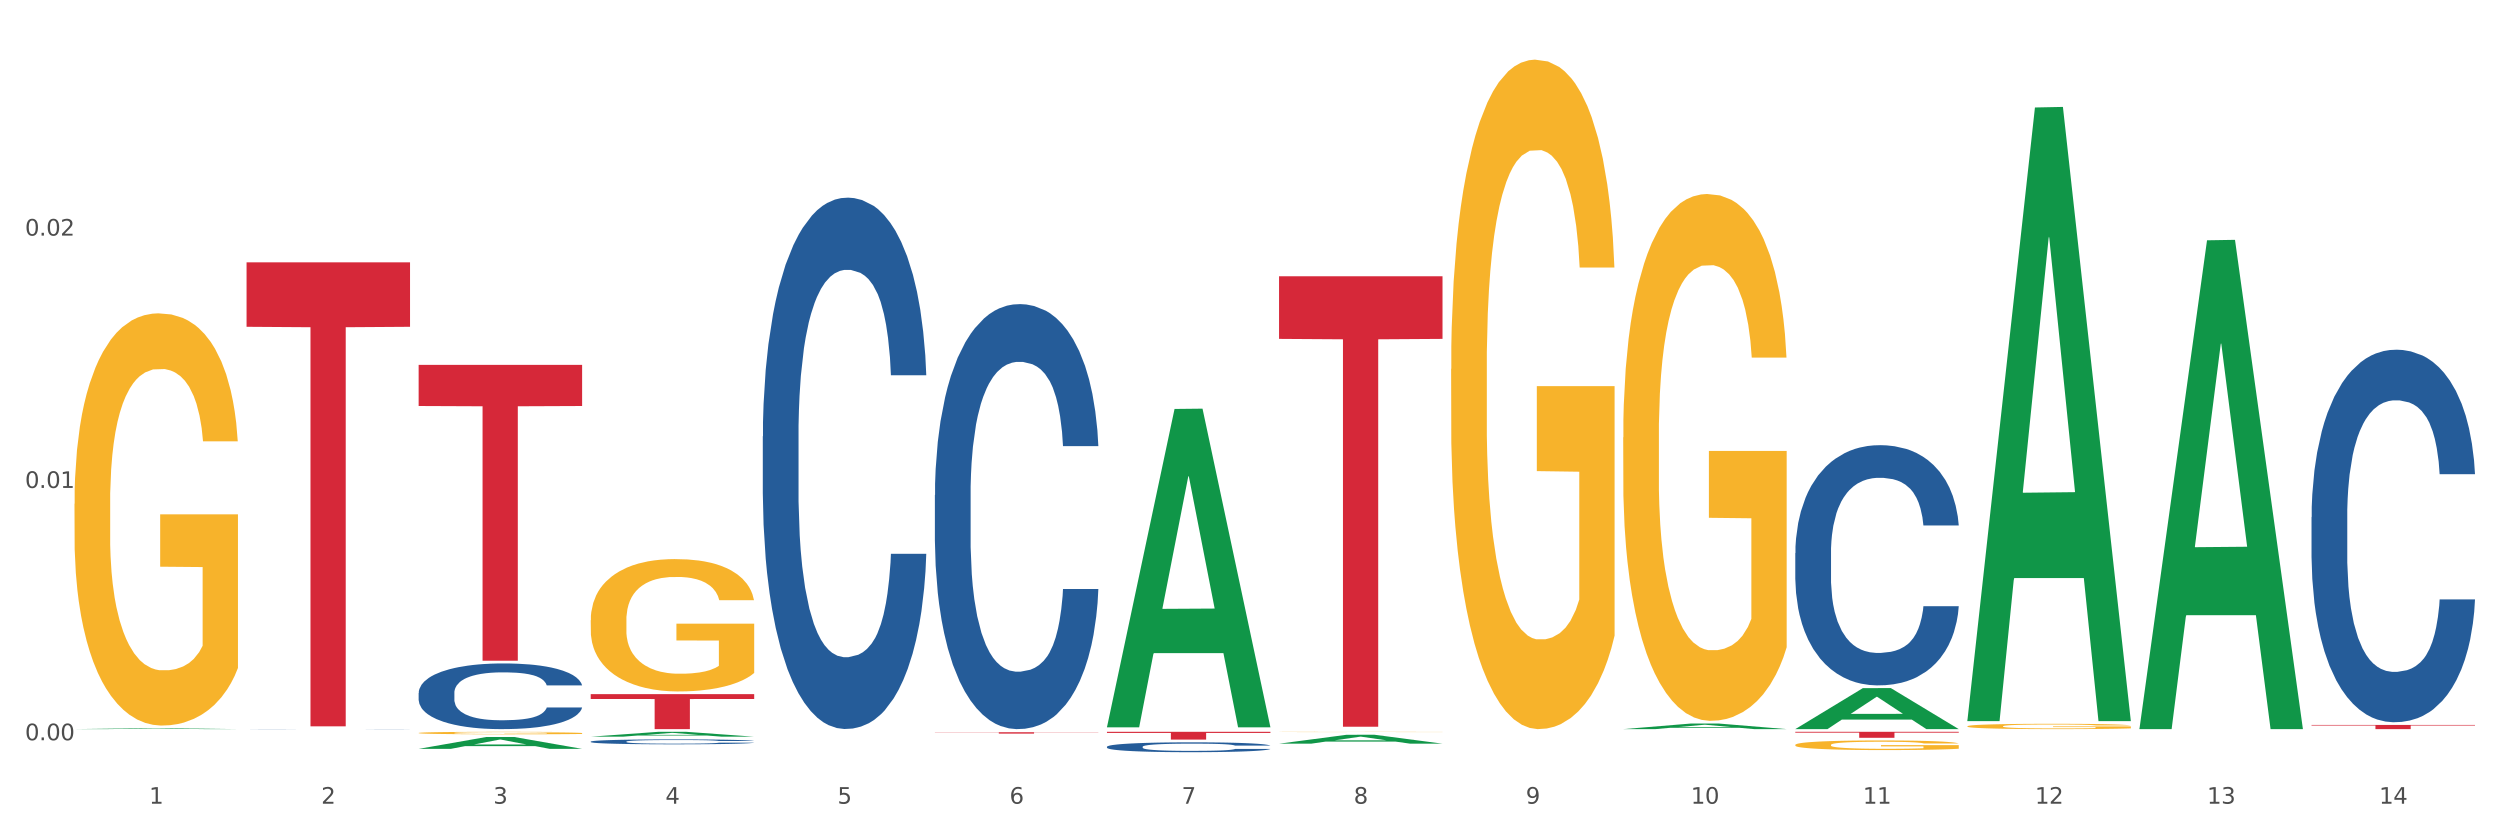 <?xml version="1.0" encoding="utf-8" standalone="no"?>
<!DOCTYPE svg PUBLIC "-//W3C//DTD SVG 1.1//EN"
  "http://www.w3.org/Graphics/SVG/1.1/DTD/svg11.dtd">
<svg xmlns:xlink="http://www.w3.org/1999/xlink" width="1080pt" height="360pt" viewBox="0 0 1080 360" xmlns="http://www.w3.org/2000/svg" version="1.1">
 <rect x="0" y="0" width="1080" height="360" fill="#333333" stroke="none"/>
 <defs>
  <style type="text/css">*{stroke-linejoin: round; stroke-linecap: butt}</style>
 </defs>
 <g id="figure_1">
  <g id="patch_1">
   <path d="M 0 360 
L 1080 360 
L 1080 0 
L 0 0 
z
" style="fill: #ffffff; stroke: #ffffff; stroke-linejoin: miter"/>
  </g>
  <g id="axes_1">
   <g id="matplotlib.axis_1">
    <g id="xtick_1">
     <g id="text_1">
      <!-- 1 -->
      <g style="fill: #4d4d4d" transform="translate(64.432 347.204) scale(0.096 -0.096)">
       <defs>
        <path id="DejaVuSans-31" d="M 794 531 
L 1825 531 
L 1825 4091 
L 703 3866 
L 703 4441 
L 1819 4666 
L 2450 4666 
L 2450 531 
L 3481 531 
L 3481 0 
L 794 0 
L 794 531 
z
" transform="scale(0.016)"/>
       </defs>
       <use xlink:href="#DejaVuSans-31"/>
      </g>
     </g>
    </g>
    <g id="xtick_2">
     <g id="text_2">
      <!-- 2 -->
      <g style="fill: #4d4d4d" transform="translate(138.771 347.204) scale(0.096 -0.096)">
       <defs>
        <path id="DejaVuSans-32" d="M 1228 531 
L 3431 531 
L 3431 0 
L 469 0 
L 469 531 
Q 828 903 1448 1529 
Q 2069 2156 2228 2338 
Q 2531 2678 2651 2914 
Q 2772 3150 2772 3378 
Q 2772 3750 2511 3984 
Q 2250 4219 1831 4219 
Q 1534 4219 1204 4116 
Q 875 4013 500 3803 
L 500 4441 
Q 881 4594 1212 4672 
Q 1544 4750 1819 4750 
Q 2544 4750 2975 4387 
Q 3406 4025 3406 3419 
Q 3406 3131 3298 2873 
Q 3191 2616 2906 2266 
Q 2828 2175 2409 1742 
Q 1991 1309 1228 531 
z
" transform="scale(0.016)"/>
       </defs>
       <use xlink:href="#DejaVuSans-32"/>
      </g>
     </g>
    </g>
    <g id="xtick_3">
     <g id="text_3">
      <!-- 3 -->
      <g style="fill: #4d4d4d" transform="translate(213.109 347.204) scale(0.096 -0.096)">
       <defs>
        <path id="DejaVuSans-33" d="M 2597 2516 
Q 3050 2419 3304 2112 
Q 3559 1806 3559 1356 
Q 3559 666 3084 287 
Q 2609 -91 1734 -91 
Q 1441 -91 1130 -33 
Q 819 25 488 141 
L 488 750 
Q 750 597 1062 519 
Q 1375 441 1716 441 
Q 2309 441 2620 675 
Q 2931 909 2931 1356 
Q 2931 1769 2642 2001 
Q 2353 2234 1838 2234 
L 1294 2234 
L 1294 2753 
L 1863 2753 
Q 2328 2753 2575 2939 
Q 2822 3125 2822 3475 
Q 2822 3834 2567 4026 
Q 2313 4219 1838 4219 
Q 1578 4219 1281 4162 
Q 984 4106 628 3988 
L 628 4550 
Q 988 4650 1302 4700 
Q 1616 4750 1894 4750 
Q 2613 4750 3031 4423 
Q 3450 4097 3450 3541 
Q 3450 3153 3228 2886 
Q 3006 2619 2597 2516 
z
" transform="scale(0.016)"/>
       </defs>
       <use xlink:href="#DejaVuSans-33"/>
      </g>
     </g>
    </g>
    <g id="xtick_4">
     <g id="text_4">
      <!-- 4 -->
      <g style="fill: #4d4d4d" transform="translate(287.448 347.204) scale(0.096 -0.096)">
       <defs>
        <path id="DejaVuSans-34" d="M 2419 4116 
L 825 1625 
L 2419 1625 
L 2419 4116 
z
M 2253 4666 
L 3047 4666 
L 3047 1625 
L 3713 1625 
L 3713 1100 
L 3047 1100 
L 3047 0 
L 2419 0 
L 2419 1100 
L 313 1100 
L 313 1709 
L 2253 4666 
z
" transform="scale(0.016)"/>
       </defs>
       <use xlink:href="#DejaVuSans-34"/>
      </g>
     </g>
    </g>
    <g id="xtick_5">
     <g id="text_5">
      <!-- 5 -->
      <g style="fill: #4d4d4d" transform="translate(361.787 347.204) scale(0.096 -0.096)">
       <defs>
        <path id="DejaVuSans-35" d="M 691 4666 
L 3169 4666 
L 3169 4134 
L 1269 4134 
L 1269 2991 
Q 1406 3038 1543 3061 
Q 1681 3084 1819 3084 
Q 2600 3084 3056 2656 
Q 3513 2228 3513 1497 
Q 3513 744 3044 326 
Q 2575 -91 1722 -91 
Q 1428 -91 1123 -41 
Q 819 9 494 109 
L 494 744 
Q 775 591 1075 516 
Q 1375 441 1709 441 
Q 2250 441 2565 725 
Q 2881 1009 2881 1497 
Q 2881 1984 2565 2268 
Q 2250 2553 1709 2553 
Q 1456 2553 1204 2497 
Q 953 2441 691 2322 
L 691 4666 
z
" transform="scale(0.016)"/>
       </defs>
       <use xlink:href="#DejaVuSans-35"/>
      </g>
     </g>
    </g>
    <g id="xtick_6">
     <g id="text_6">
      <!-- 6 -->
      <g style="fill: #4d4d4d" transform="translate(436.125 347.204) scale(0.096 -0.096)">
       <defs>
        <path id="DejaVuSans-36" d="M 2113 2584 
Q 1688 2584 1439 2293 
Q 1191 2003 1191 1497 
Q 1191 994 1439 701 
Q 1688 409 2113 409 
Q 2538 409 2786 701 
Q 3034 994 3034 1497 
Q 3034 2003 2786 2293 
Q 2538 2584 2113 2584 
z
M 3366 4563 
L 3366 3988 
Q 3128 4100 2886 4159 
Q 2644 4219 2406 4219 
Q 1781 4219 1451 3797 
Q 1122 3375 1075 2522 
Q 1259 2794 1537 2939 
Q 1816 3084 2150 3084 
Q 2853 3084 3261 2657 
Q 3669 2231 3669 1497 
Q 3669 778 3244 343 
Q 2819 -91 2113 -91 
Q 1303 -91 875 529 
Q 447 1150 447 2328 
Q 447 3434 972 4092 
Q 1497 4750 2381 4750 
Q 2619 4750 2861 4703 
Q 3103 4656 3366 4563 
z
" transform="scale(0.016)"/>
       </defs>
       <use xlink:href="#DejaVuSans-36"/>
      </g>
     </g>
    </g>
    <g id="xtick_7">
     <g id="text_7">
      <!-- 7 -->
      <g style="fill: #4d4d4d" transform="translate(510.464 347.204) scale(0.096 -0.096)">
       <defs>
        <path id="DejaVuSans-37" d="M 525 4666 
L 3525 4666 
L 3525 4397 
L 1831 0 
L 1172 0 
L 2766 4134 
L 525 4134 
L 525 4666 
z
" transform="scale(0.016)"/>
       </defs>
       <use xlink:href="#DejaVuSans-37"/>
      </g>
     </g>
    </g>
    <g id="xtick_8">
     <g id="text_8">
      <!-- 8 -->
      <g style="fill: #4d4d4d" transform="translate(584.803 347.204) scale(0.096 -0.096)">
       <defs>
        <path id="DejaVuSans-38" d="M 2034 2216 
Q 1584 2216 1326 1975 
Q 1069 1734 1069 1313 
Q 1069 891 1326 650 
Q 1584 409 2034 409 
Q 2484 409 2743 651 
Q 3003 894 3003 1313 
Q 3003 1734 2745 1975 
Q 2488 2216 2034 2216 
z
M 1403 2484 
Q 997 2584 770 2862 
Q 544 3141 544 3541 
Q 544 4100 942 4425 
Q 1341 4750 2034 4750 
Q 2731 4750 3128 4425 
Q 3525 4100 3525 3541 
Q 3525 3141 3298 2862 
Q 3072 2584 2669 2484 
Q 3125 2378 3379 2068 
Q 3634 1759 3634 1313 
Q 3634 634 3220 271 
Q 2806 -91 2034 -91 
Q 1263 -91 848 271 
Q 434 634 434 1313 
Q 434 1759 690 2068 
Q 947 2378 1403 2484 
z
M 1172 3481 
Q 1172 3119 1398 2916 
Q 1625 2713 2034 2713 
Q 2441 2713 2670 2916 
Q 2900 3119 2900 3481 
Q 2900 3844 2670 4047 
Q 2441 4250 2034 4250 
Q 1625 4250 1398 4047 
Q 1172 3844 1172 3481 
z
" transform="scale(0.016)"/>
       </defs>
       <use xlink:href="#DejaVuSans-38"/>
      </g>
     </g>
    </g>
    <g id="xtick_9">
     <g id="text_9">
      <!-- 9 -->
      <g style="fill: #4d4d4d" transform="translate(659.142 347.204) scale(0.096 -0.096)">
       <defs>
        <path id="DejaVuSans-39" d="M 703 97 
L 703 672 
Q 941 559 1184 500 
Q 1428 441 1663 441 
Q 2288 441 2617 861 
Q 2947 1281 2994 2138 
Q 2813 1869 2534 1725 
Q 2256 1581 1919 1581 
Q 1219 1581 811 2004 
Q 403 2428 403 3163 
Q 403 3881 828 4315 
Q 1253 4750 1959 4750 
Q 2769 4750 3195 4129 
Q 3622 3509 3622 2328 
Q 3622 1225 3098 567 
Q 2575 -91 1691 -91 
Q 1453 -91 1209 -44 
Q 966 3 703 97 
z
M 1959 2075 
Q 2384 2075 2632 2365 
Q 2881 2656 2881 3163 
Q 2881 3666 2632 3958 
Q 2384 4250 1959 4250 
Q 1534 4250 1286 3958 
Q 1038 3666 1038 3163 
Q 1038 2656 1286 2365 
Q 1534 2075 1959 2075 
z
" transform="scale(0.016)"/>
       </defs>
       <use xlink:href="#DejaVuSans-39"/>
      </g>
     </g>
    </g>
    <g id="xtick_10">
     <g id="text_10">
      <!-- 10 -->
      <g style="fill: #4d4d4d" transform="translate(730.426 347.204) scale(0.096 -0.096)">
       <defs>
        <path id="DejaVuSans-30" d="M 2034 4250 
Q 1547 4250 1301 3770 
Q 1056 3291 1056 2328 
Q 1056 1369 1301 889 
Q 1547 409 2034 409 
Q 2525 409 2770 889 
Q 3016 1369 3016 2328 
Q 3016 3291 2770 3770 
Q 2525 4250 2034 4250 
z
M 2034 4750 
Q 2819 4750 3233 4129 
Q 3647 3509 3647 2328 
Q 3647 1150 3233 529 
Q 2819 -91 2034 -91 
Q 1250 -91 836 529 
Q 422 1150 422 2328 
Q 422 3509 836 4129 
Q 1250 4750 2034 4750 
z
" transform="scale(0.016)"/>
       </defs>
       <use xlink:href="#DejaVuSans-31"/>
       <use xlink:href="#DejaVuSans-30" transform="translate(63.623 0)"/>
      </g>
     </g>
    </g>
    <g id="xtick_11">
     <g id="text_11">
      <!-- 11 -->
      <g style="fill: #4d4d4d" transform="translate(804.765 347.204) scale(0.096 -0.096)">
       <use xlink:href="#DejaVuSans-31"/>
       <use xlink:href="#DejaVuSans-31" transform="translate(63.623 0)"/>
      </g>
     </g>
    </g>
    <g id="xtick_12">
     <g id="text_12">
      <!-- 12 -->
      <g style="fill: #4d4d4d" transform="translate(879.104 347.204) scale(0.096 -0.096)">
       <use xlink:href="#DejaVuSans-31"/>
       <use xlink:href="#DejaVuSans-32" transform="translate(63.623 0)"/>
      </g>
     </g>
    </g>
    <g id="xtick_13">
     <g id="text_13">
      <!-- 13 -->
      <g style="fill: #4d4d4d" transform="translate(953.442 347.204) scale(0.096 -0.096)">
       <use xlink:href="#DejaVuSans-31"/>
       <use xlink:href="#DejaVuSans-33" transform="translate(63.623 0)"/>
      </g>
     </g>
    </g>
    <g id="xtick_14">
     <g id="text_14">
      <!-- 14 -->
      <g style="fill: #4d4d4d" transform="translate(1027.781 347.204) scale(0.096 -0.096)">
       <use xlink:href="#DejaVuSans-31"/>
       <use xlink:href="#DejaVuSans-34" transform="translate(63.623 0)"/>
      </g>
     </g>
    </g>
    <g id="xtick_15"/>
    <g id="xtick_16"/>
    <g id="xtick_17"/>
    <g id="xtick_18"/>
    <g id="xtick_19"/>
    <g id="xtick_20"/>
    <g id="xtick_21"/>
    <g id="xtick_22"/>
    <g id="xtick_23"/>
    <g id="xtick_24"/>
    <g id="xtick_25"/>
    <g id="xtick_26"/>
    <g id="xtick_27"/>
   </g>
   <g id="matplotlib.axis_2">
    <g id="ytick_1">
     <g id="text_15">
      <!-- 0.00 -->
      <g style="fill: #4d4d4d" transform="translate(10.8 319.792) scale(0.096 -0.096)">
       <defs>
        <path id="DejaVuSans-2e" d="M 684 794 
L 1344 794 
L 1344 0 
L 684 0 
L 684 794 
z
" transform="scale(0.016)"/>
       </defs>
       <use xlink:href="#DejaVuSans-30"/>
       <use xlink:href="#DejaVuSans-2e" transform="translate(63.623 0)"/>
       <use xlink:href="#DejaVuSans-30" transform="translate(95.41 0)"/>
       <use xlink:href="#DejaVuSans-30" transform="translate(159.033 0)"/>
      </g>
     </g>
    </g>
    <g id="ytick_2">
     <g id="text_16">
      <!-- 0.01 -->
      <g style="fill: #4d4d4d" transform="translate(10.8 210.788) scale(0.096 -0.096)">
       <use xlink:href="#DejaVuSans-30"/>
       <use xlink:href="#DejaVuSans-2e" transform="translate(63.623 0)"/>
       <use xlink:href="#DejaVuSans-30" transform="translate(95.41 0)"/>
       <use xlink:href="#DejaVuSans-31" transform="translate(159.033 0)"/>
      </g>
     </g>
    </g>
    <g id="ytick_3">
     <g id="text_17">
      <!-- 0.02 -->
      <g style="fill: #4d4d4d" transform="translate(10.8 101.784) scale(0.096 -0.096)">
       <use xlink:href="#DejaVuSans-30"/>
       <use xlink:href="#DejaVuSans-2e" transform="translate(63.623 0)"/>
       <use xlink:href="#DejaVuSans-30" transform="translate(95.41 0)"/>
       <use xlink:href="#DejaVuSans-32" transform="translate(159.033 0)"/>
      </g>
     </g>
    </g>
    <g id="ytick_4"/>
    <g id="ytick_5"/>
    <g id="ytick_6"/>
   </g>
   <g id="PolyCollection_1">
    <path d="M 32.175 314.983 
L 32.248 314.982 
L 61.37 314.608 
L 73.456 314.608 
L 102.797 314.983 
L 88.818 314.983 
L 82.484 314.896 
L 52.415 314.896 
L 52.197 314.897 
L 46.081 314.983 
L 32.175 314.983 
L 32.175 314.983 
L 56.201 314.844 
L 78.698 314.843 
L 67.559 314.688 
L 67.413 314.687 
L 67.267 314.688 
L 56.128 314.843 
L 56.201 314.844 
L 32.175 314.983 
z
" clip-path="url(#p09bdfc1cc7)" style="fill: #109648"/>
    <path d="M 552.546 119.354 
L 623.168 119.354 
L 623.168 146.397 
L 595.388 146.579 
L 595.388 313.952 
L 580.159 313.952 
L 580.159 146.579 
L 552.546 146.397 
L 552.546 119.537 
L 552.546 119.354 
z
" clip-path="url(#p09bdfc1cc7)" style="fill: #d62839"/>
    <path d="M 478.207 316.145 
L 548.829 316.145 
L 548.829 316.613 
L 521.049 316.617 
L 521.049 319.517 
L 505.82 319.517 
L 505.82 316.617 
L 478.207 316.613 
L 478.207 316.148 
L 478.207 316.145 
z
" clip-path="url(#p09bdfc1cc7)" style="fill: #d62839"/>
    <path d="M 32.175 217.651 
L 32.258 217.489 
L 32.258 211.634 
L 32.425 206.592 
L 33.259 194.394 
L 34.51 184.31 
L 35.427 178.943 
L 36.344 174.552 
L 37.428 170.16 
L 38.762 165.607 
L 41.18 158.938 
L 42.681 155.523 
L 44.515 151.945 
L 47.85 146.74 
L 50.268 143.813 
L 52.77 141.373 
L 56.855 138.446 
L 59.523 137.145 
L 62.358 136.169 
L 65.777 135.518 
L 68.361 135.356 
L 74.031 135.843 
L 78.867 137.307 
L 81.202 138.446 
L 84.203 140.397 
L 85.788 141.698 
L 88.372 144.301 
L 91.04 147.716 
L 92.875 150.644 
L 95.626 156.173 
L 97.711 161.703 
L 99.628 168.534 
L 100.629 173.251 
L 101.379 177.642 
L 102.046 182.684 
L 102.713 190.653 
L 87.705 190.653 
L 87.122 184.961 
L 86.204 179.594 
L 84.87 174.389 
L 83.703 171.136 
L 81.702 167.07 
L 79.868 164.468 
L 77.95 162.516 
L 75.615 160.89 
L 73.781 160.077 
L 71.196 159.426 
L 66.11 159.589 
L 62.692 160.89 
L 60.357 162.516 
L 58.856 163.98 
L 57.522 165.607 
L 56.021 167.883 
L 54.27 171.299 
L 53.02 174.389 
L 51.769 178.292 
L 50.768 182.196 
L 49.851 186.75 
L 49.101 191.629 
L 48.517 196.671 
L 48.017 202.851 
L 47.6 213.097 
L 47.6 235.379 
L 47.767 240.421 
L 48.184 247.089 
L 48.684 252.131 
L 49.518 258.149 
L 50.268 262.215 
L 51.686 268.07 
L 53.27 272.949 
L 54.52 276.039 
L 55.771 278.641 
L 57.939 282.219 
L 60.357 285.147 
L 62.441 286.936 
L 65.276 288.562 
L 67.194 289.213 
L 68.862 289.538 
L 72.947 289.538 
L 75.865 289.05 
L 79.117 287.912 
L 81.619 286.448 
L 83.703 284.659 
L 86.038 281.731 
L 87.538 278.966 
L 87.538 244.975 
L 69.195 244.812 
L 69.195 222.205 
L 102.797 222.205 
L 102.797 288.562 
L 101.379 291.978 
L 99.795 295.068 
L 98.128 297.833 
L 95.626 301.248 
L 92.625 304.501 
L 89.956 306.778 
L 87.122 308.729 
L 83.786 310.518 
L 79.451 312.145 
L 76.783 312.795 
L 73.447 313.283 
L 69.529 313.446 
L 66.11 313.121 
L 62.775 312.308 
L 59.273 310.844 
L 55.855 308.729 
L 53.27 306.615 
L 50.685 304.013 
L 47.934 300.597 
L 45.766 297.345 
L 44.098 294.417 
L 42.264 290.676 
L 40.263 285.797 
L 38.762 281.406 
L 37.428 276.852 
L 36.01 270.997 
L 35.01 265.955 
L 34.009 259.612 
L 33.426 254.896 
L 32.759 247.577 
L 32.258 237.331 
L 32.175 217.651 
z
" clip-path="url(#p09bdfc1cc7)" style="fill: #f7b32b"/>
    <path d="M 255.191 299.87 
L 325.813 299.87 
L 325.813 301.97 
L 298.033 301.984 
L 298.033 314.983 
L 282.804 314.983 
L 282.804 301.984 
L 255.191 301.97 
L 255.191 299.884 
L 255.191 299.87 
z
" clip-path="url(#p09bdfc1cc7)" style="fill: #d62839"/>
    <path d="M 180.852 157.633 
L 251.474 157.633 
L 251.474 175.394 
L 223.694 175.514 
L 223.694 285.441 
L 208.465 285.441 
L 208.465 175.514 
L 180.852 175.394 
L 180.852 157.753 
L 180.852 157.633 
z
" clip-path="url(#p09bdfc1cc7)" style="fill: #d62839"/>
    <path d="M 106.514 113.32 
L 177.135 113.32 
L 177.135 141.175 
L 149.355 141.363 
L 149.355 313.763 
L 134.126 313.763 
L 134.126 141.363 
L 106.514 141.175 
L 106.514 113.508 
L 106.514 113.32 
z
" clip-path="url(#p09bdfc1cc7)" style="fill: #d62839"/>
    <path d="M 106.514 314.951 
L 106.597 314.951 
L 106.597 314.949 
L 106.848 314.947 
L 107.766 314.943 
L 108.935 314.94 
L 110.938 314.937 
L 112.023 314.936 
L 113.442 314.934 
L 116.364 314.932 
L 119.703 314.929 
L 122.04 314.928 
L 123.794 314.928 
L 127.717 314.926 
L 129.971 314.926 
L 132.308 314.925 
L 134.312 314.925 
L 137.651 314.924 
L 140.322 314.924 
L 143.411 314.924 
L 145.998 314.924 
L 149.421 314.924 
L 154.43 314.925 
L 156.35 314.925 
L 158.937 314.926 
L 161.609 314.927 
L 163.779 314.928 
L 166.283 314.929 
L 168.871 314.931 
L 171.376 314.933 
L 173.129 314.935 
L 174.548 314.937 
L 175.8 314.939 
L 176.718 314.942 
L 177.135 314.944 
L 161.859 314.944 
L 161.442 314.942 
L 160.607 314.94 
L 159.772 314.938 
L 158.854 314.937 
L 157.435 314.936 
L 156.183 314.935 
L 154.096 314.934 
L 152.176 314.933 
L 150.59 314.933 
L 148.67 314.933 
L 144.579 314.932 
L 141.658 314.932 
L 139.821 314.932 
L 137.567 314.933 
L 135.647 314.933 
L 133.393 314.934 
L 131.64 314.934 
L 129.887 314.935 
L 128.886 314.936 
L 127.383 314.937 
L 126.381 314.938 
L 125.046 314.94 
L 124.294 314.941 
L 122.959 314.944 
L 122.374 314.946 
L 122.124 314.948 
L 121.957 314.95 
L 121.957 314.958 
L 122.458 314.962 
L 122.875 314.963 
L 123.543 314.965 
L 124.795 314.968 
L 126.632 314.97 
L 128.552 314.972 
L 130.138 314.973 
L 131.64 314.973 
L 133.143 314.974 
L 134.979 314.974 
L 136.482 314.975 
L 138.736 314.975 
L 141.407 314.975 
L 143.494 314.975 
L 147.751 314.975 
L 149.671 314.975 
L 151.508 314.974 
L 153.511 314.974 
L 155.097 314.973 
L 156.016 314.973 
L 157.518 314.972 
L 158.687 314.97 
L 159.689 314.969 
L 160.357 314.968 
L 161.108 314.967 
L 161.692 314.965 
L 161.859 314.964 
L 177.135 314.964 
L 176.802 314.966 
L 176.217 314.968 
L 175.049 314.97 
L 174.13 314.972 
L 172.711 314.973 
L 171.209 314.975 
L 169.122 314.977 
L 167.202 314.978 
L 165.198 314.979 
L 163.028 314.98 
L 159.104 314.981 
L 157.685 314.982 
L 154.68 314.982 
L 152.343 314.983 
L 148.92 314.983 
L 145.414 314.983 
L 141.741 314.983 
L 138.486 314.983 
L 134.896 314.983 
L 132.642 314.982 
L 130.138 314.982 
L 127.216 314.981 
L 124.461 314.98 
L 121.874 314.979 
L 119.453 314.978 
L 117.199 314.977 
L 114.277 314.974 
L 112.107 314.972 
L 110.521 314.97 
L 109.435 314.968 
L 108.35 314.966 
L 107.766 314.964 
L 106.848 314.961 
L 106.514 314.957 
L 106.514 314.951 
z
" clip-path="url(#p09bdfc1cc7)" style="fill: #255c99"/>
    <path d="M 180.852 299.355 
L 180.936 299.329 
L 180.936 298.603 
L 181.186 297.618 
L 182.105 295.804 
L 183.273 294.43 
L 185.277 292.823 
L 186.362 292.149 
L 187.781 291.398 
L 190.703 290.18 
L 194.042 289.143 
L 196.379 288.573 
L 198.132 288.21 
L 202.056 287.562 
L 204.31 287.277 
L 206.647 287.044 
L 208.65 286.888 
L 211.989 286.707 
L 214.661 286.629 
L 217.749 286.603 
L 220.337 286.629 
L 223.76 286.733 
L 228.768 287.044 
L 230.688 287.225 
L 233.276 287.536 
L 235.947 287.951 
L 238.118 288.365 
L 240.622 288.962 
L 243.21 289.739 
L 245.714 290.724 
L 247.467 291.631 
L 248.886 292.59 
L 250.139 293.756 
L 251.057 295.026 
L 251.474 296.089 
L 236.198 296.089 
L 235.78 295.13 
L 234.946 294.093 
L 234.111 293.394 
L 233.193 292.823 
L 231.774 292.175 
L 230.521 291.761 
L 228.434 291.268 
L 226.514 290.957 
L 224.928 290.776 
L 223.008 290.62 
L 218.918 290.465 
L 215.996 290.465 
L 214.16 290.517 
L 211.906 290.646 
L 209.986 290.828 
L 207.732 291.139 
L 205.979 291.476 
L 204.226 291.916 
L 203.224 292.227 
L 201.722 292.797 
L 200.72 293.264 
L 199.384 294.067 
L 198.633 294.638 
L 197.297 296.115 
L 196.713 297.203 
L 196.463 297.955 
L 196.296 298.784 
L 196.296 302.828 
L 196.797 304.642 
L 197.214 305.419 
L 197.882 306.301 
L 199.134 307.441 
L 200.97 308.556 
L 202.89 309.359 
L 204.476 309.851 
L 205.979 310.214 
L 207.482 310.499 
L 209.318 310.759 
L 210.821 310.914 
L 213.075 311.07 
L 215.746 311.147 
L 217.833 311.147 
L 222.09 311.018 
L 224.01 310.888 
L 225.847 310.707 
L 227.85 310.422 
L 229.436 310.111 
L 230.354 309.877 
L 231.857 309.385 
L 233.026 308.867 
L 234.027 308.27 
L 234.695 307.752 
L 235.447 306.975 
L 236.031 306.093 
L 236.198 305.627 
L 251.474 305.627 
L 251.14 306.56 
L 250.556 307.467 
L 249.387 308.685 
L 248.469 309.385 
L 247.05 310.24 
L 245.547 310.966 
L 243.46 311.769 
L 241.54 312.366 
L 239.537 312.884 
L 237.367 313.35 
L 233.443 313.998 
L 232.024 314.18 
L 229.019 314.491 
L 226.681 314.672 
L 223.259 314.854 
L 219.753 314.957 
L 216.08 314.983 
L 212.824 314.931 
L 209.235 314.776 
L 206.981 314.62 
L 204.476 314.387 
L 201.555 314.024 
L 198.8 313.584 
L 196.212 313.065 
L 193.791 312.469 
L 191.538 311.795 
L 188.616 310.681 
L 186.445 309.592 
L 184.859 308.581 
L 183.774 307.726 
L 182.689 306.638 
L 182.105 305.886 
L 181.186 304.072 
L 180.852 302.387 
L 180.852 299.355 
z
" clip-path="url(#p09bdfc1cc7)" style="fill: #255c99"/>
    <path d="M 255.191 320.368 
L 255.275 320.366 
L 255.275 320.312 
L 255.525 320.238 
L 256.443 320.101 
L 257.612 319.998 
L 259.615 319.877 
L 260.701 319.827 
L 262.12 319.77 
L 265.041 319.679 
L 268.381 319.601 
L 270.718 319.558 
L 272.471 319.531 
L 276.394 319.482 
L 278.648 319.46 
L 280.986 319.443 
L 282.989 319.431 
L 286.328 319.418 
L 288.999 319.412 
L 292.088 319.41 
L 294.676 319.412 
L 298.098 319.419 
L 303.107 319.443 
L 305.027 319.457 
L 307.615 319.48 
L 310.286 319.511 
L 312.457 319.542 
L 314.961 319.587 
L 317.549 319.645 
L 320.053 319.72 
L 321.806 319.788 
L 323.225 319.86 
L 324.477 319.947 
L 325.396 320.043 
L 325.813 320.123 
L 310.537 320.123 
L 310.119 320.051 
L 309.284 319.973 
L 308.45 319.92 
L 307.531 319.877 
L 306.112 319.829 
L 304.86 319.797 
L 302.773 319.76 
L 300.853 319.737 
L 299.267 319.723 
L 297.347 319.712 
L 293.257 319.7 
L 290.335 319.7 
L 288.499 319.704 
L 286.245 319.714 
L 284.325 319.727 
L 282.071 319.751 
L 280.318 319.776 
L 278.565 319.809 
L 277.563 319.833 
L 276.06 319.875 
L 275.059 319.91 
L 273.723 319.971 
L 272.972 320.014 
L 271.636 320.125 
L 271.052 320.207 
L 270.801 320.263 
L 270.634 320.325 
L 270.634 320.629 
L 271.135 320.766 
L 271.553 320.824 
L 272.22 320.89 
L 273.473 320.976 
L 275.309 321.06 
L 277.229 321.12 
L 278.815 321.157 
L 280.318 321.185 
L 281.82 321.206 
L 283.657 321.225 
L 285.159 321.237 
L 287.413 321.249 
L 290.085 321.255 
L 292.172 321.255 
L 296.429 321.245 
L 298.349 321.235 
L 300.185 321.222 
L 302.189 321.2 
L 303.775 321.177 
L 304.693 321.159 
L 306.196 321.122 
L 307.364 321.083 
L 308.366 321.038 
L 309.034 321 
L 309.785 320.941 
L 310.37 320.875 
L 310.537 320.84 
L 325.813 320.84 
L 325.479 320.91 
L 324.895 320.978 
L 323.726 321.07 
L 322.808 321.122 
L 321.389 321.187 
L 319.886 321.241 
L 317.799 321.301 
L 315.879 321.346 
L 313.876 321.385 
L 311.705 321.42 
L 307.782 321.469 
L 306.363 321.483 
L 303.358 321.506 
L 301.02 321.52 
L 297.598 321.533 
L 294.092 321.541 
L 290.419 321.543 
L 287.163 321.539 
L 283.573 321.527 
L 281.32 321.516 
L 278.815 321.498 
L 275.893 321.471 
L 273.139 321.438 
L 270.551 321.399 
L 268.13 321.354 
L 265.876 321.303 
L 262.955 321.22 
L 260.784 321.138 
L 259.198 321.062 
L 258.113 320.998 
L 257.028 320.916 
L 256.443 320.859 
L 255.525 320.723 
L 255.191 320.596 
L 255.191 320.368 
z
" clip-path="url(#p09bdfc1cc7)" style="fill: #255c99"/>
    <path d="M 329.53 188.521 
L 329.613 188.311 
L 329.613 182.441 
L 329.864 174.475 
L 330.782 159.8 
L 331.951 148.689 
L 333.954 135.692 
L 335.039 130.241 
L 336.458 124.162 
L 339.38 114.308 
L 342.719 105.923 
L 345.057 101.311 
L 346.81 98.376 
L 350.733 93.135 
L 352.987 90.829 
L 355.324 88.942 
L 357.328 87.684 
L 360.667 86.217 
L 363.338 85.588 
L 366.427 85.378 
L 369.015 85.588 
L 372.437 86.426 
L 377.446 88.942 
L 379.366 90.41 
L 381.954 92.925 
L 384.625 96.28 
L 386.795 99.634 
L 389.3 104.455 
L 391.887 110.745 
L 394.392 118.711 
L 396.145 126.048 
L 397.564 133.805 
L 398.816 143.239 
L 399.734 153.511 
L 400.152 162.106 
L 384.875 162.106 
L 384.458 154.35 
L 383.623 145.964 
L 382.788 140.304 
L 381.87 135.692 
L 380.451 130.451 
L 379.199 127.096 
L 377.112 123.113 
L 375.192 120.598 
L 373.606 119.13 
L 371.686 117.872 
L 367.595 116.615 
L 364.674 116.615 
L 362.837 117.034 
L 360.583 118.082 
L 358.663 119.549 
L 356.41 122.065 
L 354.656 124.79 
L 352.903 128.354 
L 351.902 130.87 
L 350.399 135.482 
L 349.397 139.256 
L 348.062 145.754 
L 347.31 150.366 
L 345.975 162.316 
L 345.391 171.121 
L 345.14 177.2 
L 344.973 183.909 
L 344.973 216.612 
L 345.474 231.287 
L 345.891 237.576 
L 346.559 244.704 
L 347.811 253.928 
L 349.648 262.943 
L 351.568 269.442 
L 353.154 273.425 
L 354.656 276.36 
L 356.159 278.666 
L 357.996 280.762 
L 359.498 282.02 
L 361.752 283.278 
L 364.423 283.907 
L 366.51 283.907 
L 370.768 282.858 
L 372.688 281.81 
L 374.524 280.343 
L 376.528 278.037 
L 378.114 275.521 
L 379.032 273.634 
L 380.534 269.651 
L 381.703 265.458 
L 382.705 260.637 
L 383.373 256.444 
L 384.124 250.155 
L 384.708 243.027 
L 384.875 239.253 
L 400.152 239.253 
L 399.818 246.801 
L 399.233 254.138 
L 398.065 263.991 
L 397.146 269.651 
L 395.727 276.569 
L 394.225 282.439 
L 392.138 288.938 
L 390.218 293.76 
L 388.214 297.952 
L 386.044 301.726 
L 382.121 306.967 
L 380.701 308.434 
L 377.696 310.95 
L 375.359 312.418 
L 371.936 313.885 
L 368.43 314.724 
L 364.757 314.933 
L 361.502 314.514 
L 357.912 313.256 
L 355.658 311.998 
L 353.154 310.112 
L 350.232 307.177 
L 347.477 303.613 
L 344.89 299.42 
L 342.469 294.598 
L 340.215 289.148 
L 337.293 280.133 
L 335.123 271.328 
L 333.537 263.152 
L 332.452 256.234 
L 331.366 247.429 
L 330.782 241.35 
L 329.864 226.675 
L 329.53 213.049 
L 329.53 188.521 
z
" clip-path="url(#p09bdfc1cc7)" style="fill: #255c99"/>
    <path d="M 403.869 213.87 
L 403.952 213.702 
L 403.952 209.007 
L 404.202 202.635 
L 405.121 190.897 
L 406.289 182.01 
L 408.293 171.613 
L 409.378 167.253 
L 410.797 162.39 
L 413.719 154.509 
L 417.058 147.802 
L 419.395 144.113 
L 421.148 141.765 
L 425.072 137.573 
L 427.326 135.729 
L 429.663 134.22 
L 431.666 133.213 
L 435.006 132.04 
L 437.677 131.537 
L 440.766 131.369 
L 443.353 131.537 
L 446.776 132.207 
L 451.785 134.22 
L 453.704 135.393 
L 456.292 137.406 
L 458.964 140.088 
L 461.134 142.771 
L 463.638 146.628 
L 466.226 151.659 
L 468.73 158.031 
L 470.483 163.9 
L 471.903 170.104 
L 473.155 177.65 
L 474.073 185.866 
L 474.49 192.741 
L 459.214 192.741 
L 458.797 186.537 
L 457.962 179.83 
L 457.127 175.302 
L 456.209 171.613 
L 454.79 167.421 
L 453.538 164.738 
L 451.451 161.552 
L 449.531 159.54 
L 447.945 158.366 
L 446.025 157.36 
L 441.934 156.354 
L 439.012 156.354 
L 437.176 156.689 
L 434.922 157.528 
L 433.002 158.701 
L 430.748 160.714 
L 428.995 162.894 
L 427.242 165.744 
L 426.24 167.756 
L 424.738 171.445 
L 423.736 174.464 
L 422.401 179.662 
L 421.649 183.351 
L 420.314 192.909 
L 419.729 199.952 
L 419.479 204.815 
L 419.312 210.181 
L 419.312 236.339 
L 419.813 248.077 
L 420.23 253.108 
L 420.898 258.809 
L 422.15 266.187 
L 423.987 273.398 
L 425.907 278.596 
L 427.493 281.782 
L 428.995 284.129 
L 430.498 285.974 
L 432.334 287.651 
L 433.837 288.657 
L 436.091 289.663 
L 438.762 290.166 
L 440.849 290.166 
L 445.106 289.328 
L 447.026 288.489 
L 448.863 287.315 
L 450.866 285.471 
L 452.452 283.459 
L 453.371 281.949 
L 454.873 278.763 
L 456.042 275.41 
L 457.044 271.553 
L 457.711 268.199 
L 458.463 263.169 
L 459.047 257.468 
L 459.214 254.449 
L 474.49 254.449 
L 474.156 260.486 
L 473.572 266.355 
L 472.403 274.236 
L 471.485 278.763 
L 470.066 284.297 
L 468.563 288.992 
L 466.477 294.19 
L 464.557 298.047 
L 462.553 301.401 
L 460.383 304.419 
L 456.459 308.611 
L 455.04 309.785 
L 452.035 311.797 
L 449.698 312.971 
L 446.275 314.145 
L 442.769 314.816 
L 439.096 314.983 
L 435.84 314.648 
L 432.251 313.642 
L 429.997 312.636 
L 427.493 311.126 
L 424.571 308.779 
L 421.816 305.928 
L 419.228 302.575 
L 416.808 298.718 
L 414.554 294.358 
L 411.632 287.148 
L 409.462 280.105 
L 407.875 273.565 
L 406.79 268.032 
L 405.705 260.989 
L 405.121 256.126 
L 404.202 244.388 
L 403.869 233.489 
L 403.869 213.87 
z
" clip-path="url(#p09bdfc1cc7)" style="fill: #255c99"/>
    <path d="M 478.207 322.597 
L 478.291 322.594 
L 478.291 322.484 
L 478.541 322.336 
L 479.459 322.063 
L 480.628 321.856 
L 482.632 321.615 
L 483.717 321.513 
L 485.136 321.4 
L 488.058 321.217 
L 491.397 321.061 
L 493.734 320.975 
L 495.487 320.92 
L 499.41 320.823 
L 501.664 320.78 
L 504.002 320.745 
L 506.005 320.721 
L 509.344 320.694 
L 512.016 320.682 
L 515.104 320.678 
L 517.692 320.682 
L 521.115 320.698 
L 526.123 320.745 
L 528.043 320.772 
L 530.631 320.819 
L 533.302 320.881 
L 535.473 320.944 
L 537.977 321.033 
L 540.565 321.15 
L 543.069 321.299 
L 544.822 321.435 
L 546.241 321.579 
L 547.493 321.755 
L 548.412 321.946 
L 548.829 322.106 
L 533.553 322.106 
L 533.135 321.962 
L 532.301 321.806 
L 531.466 321.7 
L 530.548 321.615 
L 529.128 321.517 
L 527.876 321.455 
L 525.789 321.381 
L 523.869 321.334 
L 522.283 321.306 
L 520.363 321.283 
L 516.273 321.26 
L 513.351 321.26 
L 511.515 321.267 
L 509.261 321.287 
L 507.341 321.314 
L 505.087 321.361 
L 503.334 321.412 
L 501.581 321.478 
L 500.579 321.525 
L 499.077 321.611 
L 498.075 321.681 
L 496.739 321.802 
L 495.988 321.888 
L 494.652 322.11 
L 494.068 322.274 
L 493.818 322.387 
L 493.651 322.512 
L 493.651 323.12 
L 494.151 323.393 
L 494.569 323.51 
L 495.237 323.643 
L 496.489 323.814 
L 498.325 323.982 
L 500.245 324.103 
L 501.831 324.177 
L 503.334 324.232 
L 504.837 324.275 
L 506.673 324.314 
L 508.176 324.337 
L 510.429 324.361 
L 513.101 324.372 
L 515.188 324.372 
L 519.445 324.353 
L 521.365 324.333 
L 523.202 324.306 
L 525.205 324.263 
L 526.791 324.216 
L 527.709 324.181 
L 529.212 324.107 
L 530.381 324.029 
L 531.382 323.939 
L 532.05 323.861 
L 532.801 323.744 
L 533.386 323.612 
L 533.553 323.541 
L 548.829 323.541 
L 548.495 323.682 
L 547.911 323.818 
L 546.742 324.002 
L 545.824 324.107 
L 544.405 324.236 
L 542.902 324.345 
L 540.815 324.466 
L 538.895 324.556 
L 536.892 324.634 
L 534.721 324.704 
L 530.798 324.801 
L 529.379 324.829 
L 526.374 324.875 
L 524.036 324.903 
L 520.614 324.93 
L 517.108 324.946 
L 513.435 324.95 
L 510.179 324.942 
L 506.59 324.918 
L 504.336 324.895 
L 501.831 324.86 
L 498.91 324.805 
L 496.155 324.739 
L 493.567 324.661 
L 491.146 324.571 
L 488.892 324.47 
L 485.971 324.302 
L 483.8 324.138 
L 482.214 323.986 
L 481.129 323.857 
L 480.044 323.694 
L 479.459 323.58 
L 478.541 323.307 
L 478.207 323.054 
L 478.207 322.597 
z
" clip-path="url(#p09bdfc1cc7)" style="fill: #255c99"/>
    <path d="M 775.562 238.94 
L 775.646 238.845 
L 775.646 236.191 
L 775.896 232.59 
L 776.814 225.956 
L 777.983 220.932 
L 779.986 215.056 
L 781.072 212.592 
L 782.491 209.844 
L 785.412 205.389 
L 788.752 201.598 
L 791.089 199.513 
L 792.842 198.186 
L 796.765 195.817 
L 799.019 194.774 
L 801.357 193.921 
L 803.36 193.353 
L 806.699 192.689 
L 809.37 192.405 
L 812.459 192.31 
L 815.047 192.405 
L 818.469 192.784 
L 823.478 193.921 
L 825.398 194.585 
L 827.986 195.722 
L 830.657 197.239 
L 832.828 198.755 
L 835.332 200.935 
L 837.92 203.778 
L 840.424 207.38 
L 842.177 210.697 
L 843.596 214.203 
L 844.848 218.468 
L 845.766 223.112 
L 846.184 226.998 
L 830.908 226.998 
L 830.49 223.491 
L 829.655 219.7 
L 828.821 217.141 
L 827.902 215.056 
L 826.483 212.687 
L 825.231 211.171 
L 823.144 209.37 
L 821.224 208.233 
L 819.638 207.569 
L 817.718 207 
L 813.628 206.432 
L 810.706 206.432 
L 808.87 206.621 
L 806.616 207.095 
L 804.696 207.759 
L 802.442 208.896 
L 800.689 210.128 
L 798.936 211.739 
L 797.934 212.877 
L 796.431 214.962 
L 795.43 216.668 
L 794.094 219.606 
L 793.343 221.691 
L 792.007 227.093 
L 791.423 231.073 
L 791.172 233.822 
L 791.005 236.855 
L 791.005 251.64 
L 791.506 258.274 
L 791.924 261.117 
L 792.591 264.34 
L 793.844 268.51 
L 795.68 272.585 
L 797.6 275.523 
L 799.186 277.324 
L 800.689 278.651 
L 802.191 279.694 
L 804.028 280.641 
L 805.53 281.21 
L 807.784 281.779 
L 810.456 282.063 
L 812.543 282.063 
L 816.8 281.589 
L 818.72 281.115 
L 820.556 280.452 
L 822.56 279.409 
L 824.146 278.272 
L 825.064 277.419 
L 826.567 275.618 
L 827.735 273.723 
L 828.737 271.543 
L 829.405 269.647 
L 830.156 266.804 
L 830.741 263.582 
L 830.908 261.876 
L 846.184 261.876 
L 845.85 265.288 
L 845.266 268.605 
L 844.097 273.059 
L 843.179 275.618 
L 841.76 278.746 
L 840.257 281.399 
L 838.17 284.338 
L 836.25 286.517 
L 834.247 288.413 
L 832.076 290.119 
L 828.153 292.488 
L 826.734 293.152 
L 823.728 294.289 
L 821.391 294.952 
L 817.969 295.616 
L 814.463 295.995 
L 810.79 296.09 
L 807.534 295.9 
L 803.944 295.332 
L 801.69 294.763 
L 799.186 293.91 
L 796.264 292.583 
L 793.51 290.972 
L 790.922 289.076 
L 788.501 286.896 
L 786.247 284.432 
L 783.325 280.357 
L 781.155 276.376 
L 779.569 272.68 
L 778.484 269.553 
L 777.399 265.572 
L 776.814 262.823 
L 775.896 256.189 
L 775.562 250.029 
L 775.562 238.94 
z
" clip-path="url(#p09bdfc1cc7)" style="fill: #255c99"/>
    <path d="M 998.578 223.383 
L 998.662 223.236 
L 998.662 219.12 
L 998.912 213.535 
L 999.83 203.246 
L 1000.999 195.456 
L 1003.003 186.344 
L 1004.088 182.522 
L 1005.507 178.26 
L 1008.429 171.352 
L 1011.768 165.472 
L 1014.105 162.239 
L 1015.858 160.181 
L 1019.781 156.506 
L 1022.035 154.89 
L 1024.373 153.567 
L 1026.376 152.685 
L 1029.715 151.656 
L 1032.387 151.215 
L 1035.475 151.068 
L 1038.063 151.215 
L 1041.486 151.803 
L 1046.494 153.567 
L 1048.414 154.596 
L 1051.002 156.359 
L 1053.673 158.711 
L 1055.844 161.063 
L 1058.348 164.443 
L 1060.936 168.853 
L 1063.44 174.438 
L 1065.193 179.583 
L 1066.612 185.021 
L 1067.864 191.635 
L 1068.783 198.837 
L 1069.2 204.863 
L 1053.924 204.863 
L 1053.506 199.425 
L 1052.671 193.546 
L 1051.837 189.577 
L 1050.918 186.344 
L 1049.499 182.669 
L 1048.247 180.317 
L 1046.16 177.525 
L 1044.24 175.761 
L 1042.654 174.732 
L 1040.734 173.85 
L 1036.644 172.968 
L 1033.722 172.968 
L 1031.886 173.262 
L 1029.632 173.997 
L 1027.712 175.026 
L 1025.458 176.79 
L 1023.705 178.701 
L 1021.952 181.199 
L 1020.95 182.963 
L 1019.448 186.197 
L 1018.446 188.842 
L 1017.11 193.399 
L 1016.359 196.632 
L 1015.023 205.01 
L 1014.439 211.183 
L 1014.188 215.446 
L 1014.022 220.149 
L 1014.022 243.078 
L 1014.522 253.367 
L 1014.94 257.776 
L 1015.608 262.774 
L 1016.86 269.241 
L 1018.696 275.561 
L 1020.616 280.118 
L 1022.202 282.91 
L 1023.705 284.968 
L 1025.207 286.585 
L 1027.044 288.055 
L 1028.547 288.936 
L 1030.8 289.818 
L 1033.472 290.259 
L 1035.559 290.259 
L 1039.816 289.524 
L 1041.736 288.789 
L 1043.572 287.761 
L 1045.576 286.144 
L 1047.162 284.38 
L 1048.08 283.057 
L 1049.583 280.265 
L 1050.752 277.325 
L 1051.753 273.944 
L 1052.421 271.005 
L 1053.172 266.595 
L 1053.757 261.598 
L 1053.924 258.952 
L 1069.2 258.952 
L 1068.866 264.244 
L 1068.282 269.388 
L 1067.113 276.296 
L 1066.195 280.265 
L 1064.776 285.115 
L 1063.273 289.23 
L 1061.186 293.787 
L 1059.266 297.167 
L 1057.263 300.107 
L 1055.092 302.753 
L 1051.169 306.427 
L 1049.75 307.456 
L 1046.745 309.22 
L 1044.407 310.249 
L 1040.985 311.278 
L 1037.479 311.866 
L 1033.806 312.012 
L 1030.55 311.719 
L 1026.96 310.837 
L 1024.707 309.955 
L 1022.202 308.632 
L 1019.281 306.574 
L 1016.526 304.076 
L 1013.938 301.136 
L 1011.517 297.755 
L 1009.263 293.934 
L 1006.342 287.614 
L 1004.171 281.44 
L 1002.585 275.708 
L 1001.5 270.858 
L 1000.415 264.685 
L 999.83 260.422 
L 998.912 250.133 
L 998.578 240.58 
L 998.578 223.383 
z
" clip-path="url(#p09bdfc1cc7)" style="fill: #255c99"/>
    <path d="M 849.901 313.744 
L 849.984 313.742 
L 849.984 313.666 
L 850.151 313.601 
L 850.985 313.443 
L 852.235 313.313 
L 853.153 313.243 
L 854.07 313.187 
L 855.154 313.13 
L 856.488 313.071 
L 858.906 312.985 
L 860.407 312.94 
L 862.241 312.894 
L 865.576 312.827 
L 867.994 312.789 
L 870.495 312.757 
L 874.581 312.719 
L 877.249 312.703 
L 880.084 312.69 
L 883.502 312.682 
L 886.087 312.68 
L 891.757 312.686 
L 896.593 312.705 
L 898.927 312.719 
L 901.929 312.745 
L 903.513 312.762 
L 906.098 312.795 
L 908.766 312.839 
L 910.601 312.877 
L 913.352 312.949 
L 915.436 313.02 
L 917.354 313.109 
L 918.355 313.17 
L 919.105 313.227 
L 919.772 313.292 
L 920.439 313.395 
L 905.431 313.395 
L 904.847 313.321 
L 903.93 313.252 
L 902.596 313.184 
L 901.429 313.142 
L 899.428 313.09 
L 897.593 313.056 
L 895.676 313.031 
L 893.341 313.01 
L 891.507 312.999 
L 888.922 312.991 
L 883.836 312.993 
L 880.417 313.01 
L 878.083 313.031 
L 876.582 313.05 
L 875.248 313.071 
L 873.747 313.1 
L 871.996 313.144 
L 870.745 313.184 
L 869.495 313.235 
L 868.494 313.285 
L 867.577 313.344 
L 866.827 313.407 
L 866.243 313.473 
L 865.743 313.553 
L 865.326 313.685 
L 865.326 313.973 
L 865.493 314.039 
L 865.91 314.125 
L 866.41 314.19 
L 867.244 314.268 
L 867.994 314.321 
L 869.411 314.396 
L 870.996 314.459 
L 872.246 314.499 
L 873.497 314.533 
L 875.665 314.579 
L 878.083 314.617 
L 880.167 314.64 
L 883.002 314.661 
L 884.92 314.67 
L 886.587 314.674 
L 890.673 314.674 
L 893.591 314.668 
L 896.843 314.653 
L 899.344 314.634 
L 901.429 314.611 
L 903.763 314.573 
L 905.264 314.537 
L 905.264 314.098 
L 886.921 314.095 
L 886.921 313.803 
L 920.523 313.803 
L 920.523 314.661 
L 919.105 314.706 
L 917.521 314.745 
L 915.853 314.781 
L 913.352 314.825 
L 910.35 314.868 
L 907.682 314.897 
L 904.847 314.922 
L 901.512 314.945 
L 897.177 314.966 
L 894.508 314.975 
L 891.173 314.981 
L 887.254 314.983 
L 883.836 314.979 
L 880.501 314.969 
L 876.999 314.95 
L 873.58 314.922 
L 870.996 314.895 
L 868.411 314.861 
L 865.659 314.817 
L 863.492 314.775 
L 861.824 314.737 
L 859.99 314.689 
L 857.989 314.626 
L 856.488 314.569 
L 855.154 314.51 
L 853.736 314.434 
L 852.736 314.369 
L 851.735 314.287 
L 851.151 314.226 
L 850.484 314.131 
L 849.984 313.999 
L 849.901 313.744 
z
" clip-path="url(#p09bdfc1cc7)" style="fill: #f7b32b"/>
    <path d="M 775.562 321.799 
L 775.645 321.795 
L 775.645 321.659 
L 775.812 321.541 
L 776.646 321.256 
L 777.897 321.021 
L 778.814 320.895 
L 779.731 320.793 
L 780.815 320.69 
L 782.149 320.584 
L 784.567 320.428 
L 786.068 320.348 
L 787.902 320.265 
L 791.237 320.143 
L 793.655 320.075 
L 796.157 320.018 
L 800.242 319.949 
L 802.91 319.919 
L 805.745 319.896 
L 809.164 319.881 
L 811.748 319.877 
L 817.418 319.889 
L 822.254 319.923 
L 824.589 319.949 
L 827.59 319.995 
L 829.175 320.025 
L 831.759 320.086 
L 834.427 320.166 
L 836.262 320.234 
L 839.013 320.363 
L 841.098 320.493 
L 843.015 320.652 
L 844.016 320.762 
L 844.766 320.865 
L 845.433 320.983 
L 846.1 321.169 
L 831.092 321.169 
L 830.509 321.036 
L 829.592 320.91 
L 828.257 320.789 
L 827.09 320.713 
L 825.089 320.618 
L 823.255 320.557 
L 821.337 320.512 
L 819.002 320.474 
L 817.168 320.455 
L 814.583 320.439 
L 809.497 320.443 
L 806.079 320.474 
L 803.744 320.512 
L 802.243 320.546 
L 800.909 320.584 
L 799.408 320.637 
L 797.657 320.717 
L 796.407 320.789 
L 795.156 320.88 
L 794.156 320.971 
L 793.238 321.078 
L 792.488 321.191 
L 791.904 321.309 
L 791.404 321.454 
L 790.987 321.693 
L 790.987 322.213 
L 791.154 322.331 
L 791.571 322.487 
L 792.071 322.604 
L 792.905 322.745 
L 793.655 322.84 
L 795.073 322.977 
L 796.657 323.091 
L 797.908 323.163 
L 799.158 323.224 
L 801.326 323.307 
L 803.744 323.375 
L 805.829 323.417 
L 808.663 323.455 
L 810.581 323.47 
L 812.249 323.478 
L 816.334 323.478 
L 819.253 323.467 
L 822.504 323.44 
L 825.006 323.406 
L 827.09 323.364 
L 829.425 323.296 
L 830.926 323.231 
L 830.926 322.437 
L 812.582 322.434 
L 812.582 321.906 
L 846.184 321.906 
L 846.184 323.455 
L 844.766 323.535 
L 843.182 323.607 
L 841.515 323.672 
L 839.013 323.751 
L 836.012 323.827 
L 833.344 323.881 
L 830.509 323.926 
L 827.174 323.968 
L 822.838 324.006 
L 820.17 324.021 
L 816.835 324.033 
L 812.916 324.036 
L 809.497 324.029 
L 806.162 324.01 
L 802.66 323.976 
L 799.242 323.926 
L 796.657 323.877 
L 794.072 323.816 
L 791.321 323.736 
L 789.153 323.66 
L 787.485 323.592 
L 785.651 323.505 
L 783.65 323.391 
L 782.149 323.288 
L 780.815 323.182 
L 779.398 323.045 
L 778.397 322.927 
L 777.396 322.779 
L 776.813 322.669 
L 776.146 322.498 
L 775.645 322.259 
L 775.562 321.799 
z
" clip-path="url(#p09bdfc1cc7)" style="fill: #f7b32b"/>
    <path d="M 701.223 188.978 
L 701.307 188.77 
L 701.307 181.287 
L 701.474 174.843 
L 702.307 159.254 
L 703.558 146.367 
L 704.475 139.507 
L 705.392 133.895 
L 706.476 128.283 
L 707.81 122.463 
L 710.228 113.941 
L 711.729 109.576 
L 713.563 105.003 
L 716.899 98.351 
L 719.317 94.61 
L 721.818 91.492 
L 725.903 87.751 
L 728.572 86.088 
L 731.406 84.841 
L 734.825 84.009 
L 737.41 83.801 
L 743.08 84.425 
L 747.915 86.296 
L 750.25 87.751 
L 753.252 90.245 
L 754.836 91.908 
L 757.421 95.234 
L 760.089 99.599 
L 761.923 103.34 
L 764.675 110.407 
L 766.759 117.474 
L 768.677 126.204 
L 769.677 132.232 
L 770.428 137.844 
L 771.095 144.288 
L 771.762 154.473 
L 756.754 154.473 
L 756.17 147.198 
L 755.253 140.339 
L 753.919 133.687 
L 752.751 129.53 
L 750.75 124.334 
L 748.916 121.008 
L 746.998 118.514 
L 744.664 116.435 
L 742.829 115.396 
L 740.245 114.564 
L 735.159 114.772 
L 731.74 116.435 
L 729.405 118.514 
L 727.905 120.384 
L 726.571 122.463 
L 725.07 125.373 
L 723.319 129.738 
L 722.068 133.687 
L 720.817 138.676 
L 719.817 143.664 
L 718.9 149.485 
L 718.149 155.72 
L 717.566 162.164 
L 717.065 170.062 
L 716.648 183.157 
L 716.648 211.634 
L 716.815 218.078 
L 717.232 226.6 
L 717.732 233.043 
L 718.566 240.734 
L 719.317 245.931 
L 720.734 253.413 
L 722.318 259.649 
L 723.569 263.598 
L 724.82 266.924 
L 726.987 271.497 
L 729.405 275.239 
L 731.49 277.525 
L 734.325 279.604 
L 736.242 280.435 
L 737.91 280.851 
L 741.996 280.851 
L 744.914 280.227 
L 748.166 278.772 
L 750.667 276.901 
L 752.751 274.615 
L 755.086 270.874 
L 756.587 267.34 
L 756.587 223.898 
L 738.244 223.69 
L 738.244 194.798 
L 771.845 194.798 
L 771.845 279.604 
L 770.428 283.969 
L 768.844 287.918 
L 767.176 291.451 
L 764.675 295.816 
L 761.673 299.974 
L 759.005 302.884 
L 756.17 305.378 
L 752.835 307.664 
L 748.499 309.743 
L 745.831 310.574 
L 742.496 311.198 
L 738.577 311.406 
L 735.159 310.99 
L 731.823 309.951 
L 728.321 308.08 
L 724.903 305.378 
L 722.318 302.676 
L 719.733 299.35 
L 716.982 294.985 
L 714.814 290.828 
L 713.147 287.086 
L 711.312 282.306 
L 709.311 276.07 
L 707.81 270.458 
L 706.476 264.638 
L 705.059 257.155 
L 704.058 250.711 
L 703.058 242.605 
L 702.474 236.577 
L 701.807 227.223 
L 701.307 214.128 
L 701.223 188.978 
z
" clip-path="url(#p09bdfc1cc7)" style="fill: #f7b32b"/>
    <path d="M 626.885 159.41 
L 626.968 159.146 
L 626.968 149.637 
L 627.135 141.449 
L 627.969 121.639 
L 629.219 105.263 
L 630.136 96.547 
L 631.054 89.415 
L 632.138 82.284 
L 633.472 74.888 
L 635.89 64.059 
L 637.39 58.512 
L 639.225 52.701 
L 642.56 44.249 
L 644.978 39.494 
L 647.479 35.532 
L 651.565 30.778 
L 654.233 28.665 
L 657.068 27.08 
L 660.486 26.024 
L 663.071 25.759 
L 668.741 26.552 
L 673.577 28.929 
L 675.911 30.778 
L 678.913 33.948 
L 680.497 36.061 
L 683.082 40.287 
L 685.75 45.833 
L 687.584 50.588 
L 690.336 59.568 
L 692.42 68.549 
L 694.338 79.642 
L 695.339 87.302 
L 696.089 94.434 
L 696.756 102.622 
L 697.423 115.564 
L 682.415 115.564 
L 681.831 106.32 
L 680.914 97.603 
L 679.58 89.151 
L 678.413 83.868 
L 676.412 77.265 
L 674.577 73.039 
L 672.66 69.869 
L 670.325 67.228 
L 668.491 65.907 
L 665.906 64.851 
L 660.82 65.115 
L 657.401 67.228 
L 655.067 69.869 
L 653.566 72.247 
L 652.232 74.888 
L 650.731 78.586 
L 648.98 84.133 
L 647.729 89.151 
L 646.479 95.49 
L 645.478 101.829 
L 644.561 109.225 
L 643.811 117.149 
L 643.227 125.337 
L 642.727 135.374 
L 642.31 152.014 
L 642.31 188.2 
L 642.476 196.388 
L 642.893 207.218 
L 643.394 215.406 
L 644.227 225.179 
L 644.978 231.782 
L 646.395 241.291 
L 647.979 249.215 
L 649.23 254.233 
L 650.481 258.459 
L 652.649 264.27 
L 655.067 269.024 
L 657.151 271.93 
L 659.986 274.571 
L 661.904 275.628 
L 663.571 276.156 
L 667.657 276.156 
L 670.575 275.364 
L 673.827 273.515 
L 676.328 271.137 
L 678.413 268.232 
L 680.747 263.478 
L 682.248 258.987 
L 682.248 203.784 
L 663.905 203.52 
L 663.905 166.806 
L 697.506 166.806 
L 697.506 274.571 
L 696.089 280.118 
L 694.505 285.136 
L 692.837 289.627 
L 690.336 295.173 
L 687.334 300.456 
L 684.666 304.154 
L 681.831 307.323 
L 678.496 310.229 
L 674.16 312.87 
L 671.492 313.927 
L 668.157 314.719 
L 664.238 314.983 
L 660.82 314.455 
L 657.485 313.134 
L 653.983 310.757 
L 650.564 307.323 
L 647.979 303.89 
L 645.395 299.664 
L 642.643 294.117 
L 640.475 288.834 
L 638.808 284.08 
L 636.974 278.005 
L 634.972 270.081 
L 633.472 262.949 
L 632.138 255.554 
L 630.72 246.045 
L 629.72 237.857 
L 628.719 227.556 
L 628.135 219.896 
L 627.468 208.01 
L 626.968 191.37 
L 626.885 159.41 
z
" clip-path="url(#p09bdfc1cc7)" style="fill: #f7b32b"/>
    <path d="M 552.546 316.196 
L 552.629 316.196 
L 552.629 316.192 
L 552.796 316.189 
L 553.63 316.182 
L 554.881 316.175 
L 555.798 316.172 
L 556.715 316.169 
L 557.799 316.166 
L 559.133 316.164 
L 561.551 316.159 
L 563.052 316.157 
L 564.886 316.155 
L 568.221 316.152 
L 570.639 316.15 
L 573.141 316.149 
L 577.226 316.147 
L 579.894 316.146 
L 582.729 316.145 
L 586.148 316.145 
L 588.732 316.145 
L 594.402 316.145 
L 599.238 316.146 
L 601.573 316.147 
L 604.574 316.148 
L 606.158 316.149 
L 608.743 316.15 
L 611.411 316.152 
L 613.246 316.154 
L 615.997 316.158 
L 618.082 316.161 
L 619.999 316.165 
L 621 316.168 
L 621.75 316.171 
L 622.417 316.174 
L 623.084 316.179 
L 608.076 316.179 
L 607.493 316.176 
L 606.575 316.172 
L 605.241 316.169 
L 604.074 316.167 
L 602.073 316.165 
L 600.239 316.163 
L 598.321 316.162 
L 595.986 316.161 
L 594.152 316.16 
L 591.567 316.16 
L 586.481 316.16 
L 583.063 316.161 
L 580.728 316.162 
L 579.227 316.163 
L 577.893 316.164 
L 576.392 316.165 
L 574.641 316.167 
L 573.391 316.169 
L 572.14 316.172 
L 571.139 316.174 
L 570.222 316.177 
L 569.472 316.18 
L 568.888 316.183 
L 568.388 316.187 
L 567.971 316.193 
L 567.971 316.207 
L 568.138 316.21 
L 568.555 316.214 
L 569.055 316.218 
L 569.889 316.221 
L 570.639 316.224 
L 572.057 316.228 
L 573.641 316.231 
L 574.891 316.232 
L 576.142 316.234 
L 578.31 316.236 
L 580.728 316.238 
L 582.812 316.239 
L 585.647 316.24 
L 587.565 316.241 
L 589.233 316.241 
L 593.318 316.241 
L 596.236 316.241 
L 599.488 316.24 
L 601.99 316.239 
L 604.074 316.238 
L 606.409 316.236 
L 607.909 316.234 
L 607.909 316.213 
L 589.566 316.213 
L 589.566 316.199 
L 623.168 316.199 
L 623.168 316.24 
L 621.75 316.242 
L 620.166 316.244 
L 618.499 316.246 
L 615.997 316.248 
L 612.996 316.25 
L 610.327 316.252 
L 607.493 316.253 
L 604.157 316.254 
L 599.822 316.255 
L 597.154 316.255 
L 593.818 316.256 
L 589.9 316.256 
L 586.481 316.256 
L 583.146 316.255 
L 579.644 316.254 
L 576.226 316.253 
L 573.641 316.252 
L 571.056 316.25 
L 568.305 316.248 
L 566.137 316.246 
L 564.469 316.244 
L 562.635 316.242 
L 560.634 316.239 
L 559.133 316.236 
L 557.799 316.233 
L 556.381 316.229 
L 555.381 316.226 
L 554.38 316.222 
L 553.797 316.219 
L 553.13 316.215 
L 552.629 316.208 
L 552.546 316.196 
z
" clip-path="url(#p09bdfc1cc7)" style="fill: #f7b32b"/>
    <path d="M 255.191 267.95 
L 255.275 267.897 
L 255.275 266.017 
L 255.441 264.399 
L 256.275 260.482 
L 257.526 257.244 
L 258.443 255.521 
L 259.36 254.111 
L 260.444 252.701 
L 261.778 251.239 
L 264.196 249.098 
L 265.697 248.001 
L 267.531 246.852 
L 270.866 245.181 
L 273.284 244.241 
L 275.786 243.458 
L 279.871 242.518 
L 282.539 242.1 
L 285.374 241.787 
L 288.793 241.578 
L 291.377 241.525 
L 297.047 241.682 
L 301.883 242.152 
L 304.218 242.518 
L 307.219 243.144 
L 308.804 243.562 
L 311.388 244.398 
L 314.057 245.494 
L 315.891 246.434 
L 318.642 248.21 
L 320.727 249.985 
L 322.645 252.179 
L 323.645 253.693 
L 324.395 255.103 
L 325.062 256.722 
L 325.73 259.281 
L 310.721 259.281 
L 310.138 257.453 
L 309.221 255.73 
L 307.886 254.059 
L 306.719 253.014 
L 304.718 251.709 
L 302.884 250.873 
L 300.966 250.246 
L 298.631 249.724 
L 296.797 249.463 
L 294.212 249.254 
L 289.126 249.306 
L 285.708 249.724 
L 283.373 250.246 
L 281.872 250.716 
L 280.538 251.239 
L 279.037 251.97 
L 277.286 253.066 
L 276.036 254.059 
L 274.785 255.312 
L 273.785 256.565 
L 272.867 258.028 
L 272.117 259.594 
L 271.533 261.213 
L 271.033 263.197 
L 270.616 266.487 
L 270.616 273.642 
L 270.783 275.261 
L 271.2 277.402 
L 271.7 279.021 
L 272.534 280.953 
L 273.284 282.258 
L 274.702 284.138 
L 276.286 285.705 
L 277.537 286.697 
L 278.787 287.533 
L 280.955 288.682 
L 283.373 289.622 
L 285.458 290.196 
L 288.292 290.718 
L 290.21 290.927 
L 291.878 291.032 
L 295.963 291.032 
L 298.882 290.875 
L 302.133 290.51 
L 304.635 290.04 
L 306.719 289.465 
L 309.054 288.525 
L 310.555 287.637 
L 310.555 276.723 
L 292.211 276.671 
L 292.211 269.412 
L 325.813 269.412 
L 325.813 290.718 
L 324.395 291.815 
L 322.811 292.807 
L 321.144 293.695 
L 318.642 294.792 
L 315.641 295.836 
L 312.973 296.567 
L 310.138 297.194 
L 306.803 297.768 
L 302.467 298.291 
L 299.799 298.499 
L 296.464 298.656 
L 292.545 298.708 
L 289.126 298.604 
L 285.791 298.343 
L 282.289 297.873 
L 278.871 297.194 
L 276.286 296.515 
L 273.701 295.679 
L 270.95 294.583 
L 268.782 293.538 
L 267.114 292.598 
L 265.28 291.397 
L 263.279 289.831 
L 261.778 288.421 
L 260.444 286.958 
L 259.027 285.078 
L 258.026 283.46 
L 257.025 281.423 
L 256.442 279.908 
L 255.775 277.558 
L 255.275 274.269 
L 255.191 267.95 
z
" clip-path="url(#p09bdfc1cc7)" style="fill: #f7b32b"/>
    <path d="M 180.852 316.641 
L 180.936 316.64 
L 180.936 316.605 
L 181.103 316.575 
L 181.936 316.501 
L 183.187 316.44 
L 184.104 316.408 
L 185.021 316.381 
L 186.105 316.355 
L 187.439 316.327 
L 189.857 316.287 
L 191.358 316.266 
L 193.192 316.245 
L 196.528 316.213 
L 198.946 316.196 
L 201.447 316.181 
L 205.533 316.163 
L 208.201 316.156 
L 211.036 316.15 
L 214.454 316.146 
L 217.039 316.145 
L 222.709 316.148 
L 227.545 316.157 
L 229.879 316.163 
L 232.881 316.175 
L 234.465 316.183 
L 237.05 316.199 
L 239.718 316.219 
L 241.552 316.237 
L 244.304 316.27 
L 246.388 316.304 
L 248.306 316.345 
L 249.306 316.373 
L 250.057 316.4 
L 250.724 316.43 
L 251.391 316.478 
L 236.383 316.478 
L 235.799 316.444 
L 234.882 316.412 
L 233.548 316.38 
L 232.38 316.361 
L 230.379 316.336 
L 228.545 316.32 
L 226.627 316.309 
L 224.293 316.299 
L 222.458 316.294 
L 219.874 316.29 
L 214.788 316.291 
L 211.369 316.299 
L 209.034 316.309 
L 207.534 316.317 
L 206.2 316.327 
L 204.699 316.341 
L 202.948 316.362 
L 201.697 316.38 
L 200.446 316.404 
L 199.446 316.427 
L 198.529 316.455 
L 197.778 316.484 
L 197.195 316.515 
L 196.694 316.552 
L 196.277 316.614 
L 196.277 316.748 
L 196.444 316.779 
L 196.861 316.819 
L 197.361 316.849 
L 198.195 316.886 
L 198.946 316.91 
L 200.363 316.945 
L 201.947 316.975 
L 203.198 316.994 
L 204.449 317.009 
L 206.616 317.031 
L 209.034 317.049 
L 211.119 317.059 
L 213.954 317.069 
L 215.871 317.073 
L 217.539 317.075 
L 221.625 317.075 
L 224.543 317.072 
L 227.795 317.065 
L 230.296 317.056 
L 232.38 317.046 
L 234.715 317.028 
L 236.216 317.011 
L 236.216 316.806 
L 217.873 316.805 
L 217.873 316.669 
L 251.474 316.669 
L 251.474 317.069 
L 250.057 317.09 
L 248.473 317.108 
L 246.805 317.125 
L 244.304 317.146 
L 241.302 317.165 
L 238.634 317.179 
L 235.799 317.191 
L 232.464 317.202 
L 228.128 317.211 
L 225.46 317.215 
L 222.125 317.218 
L 218.206 317.219 
L 214.788 317.217 
L 211.452 317.212 
L 207.951 317.204 
L 204.532 317.191 
L 201.947 317.178 
L 199.362 317.162 
L 196.611 317.142 
L 194.443 317.122 
L 192.776 317.104 
L 190.941 317.082 
L 188.94 317.052 
L 187.439 317.026 
L 186.105 316.998 
L 184.688 316.963 
L 183.687 316.933 
L 182.687 316.894 
L 182.103 316.866 
L 181.436 316.822 
L 180.936 316.76 
L 180.852 316.641 
z
" clip-path="url(#p09bdfc1cc7)" style="fill: #f7b32b"/>
    <path d="M 775.562 316.145 
L 846.184 316.145 
L 846.184 316.502 
L 818.404 316.504 
L 818.404 318.716 
L 803.175 318.716 
L 803.175 316.504 
L 775.562 316.502 
L 775.562 316.147 
L 775.562 316.145 
z
" clip-path="url(#p09bdfc1cc7)" style="fill: #d62839"/>
    <path d="M 998.578 313.174 
L 1069.2 313.174 
L 1069.2 313.425 
L 1041.42 313.427 
L 1041.42 314.983 
L 1026.191 314.983 
L 1026.191 313.427 
L 998.578 313.425 
L 998.578 313.176 
L 998.578 313.174 
z
" clip-path="url(#p09bdfc1cc7)" style="fill: #d62839"/>
    <path d="M 403.869 316.326 
L 474.49 316.326 
L 474.49 316.409 
L 446.71 316.41 
L 446.71 316.923 
L 431.481 316.923 
L 431.481 316.41 
L 403.869 316.409 
L 403.869 316.327 
L 403.869 316.326 
z
" clip-path="url(#p09bdfc1cc7)" style="fill: #d62839"/>
    <path d="M 701.223 314.979 
L 701.296 314.976 
L 730.419 312.57 
L 742.504 312.567 
L 771.845 314.983 
L 757.866 314.983 
L 751.532 314.421 
L 721.463 314.421 
L 721.245 314.43 
L 715.129 314.983 
L 701.223 314.983 
L 701.223 314.979 
L 725.249 314.085 
L 747.746 314.083 
L 736.607 313.082 
L 736.461 313.078 
L 736.316 313.085 
L 725.177 314.083 
L 725.249 314.085 
L 701.223 314.979 
z
" clip-path="url(#p09bdfc1cc7)" style="fill: #109648"/>
    <path d="M 924.24 314.586 
L 924.312 314.388 
L 953.435 103.808 
L 965.52 103.609 
L 994.861 314.983 
L 980.883 314.983 
L 974.548 265.762 
L 944.48 265.762 
L 944.261 266.556 
L 938.145 314.983 
L 924.24 314.983 
L 924.24 314.586 
L 948.265 236.388 
L 970.763 236.189 
L 959.623 148.663 
L 959.478 148.266 
L 959.332 148.861 
L 948.193 236.189 
L 948.265 236.388 
L 924.24 314.586 
z
" clip-path="url(#p09bdfc1cc7)" style="fill: #109648"/>
    <path d="M 849.901 311.02 
L 849.974 310.771 
L 879.096 46.434 
L 891.182 46.185 
L 920.523 311.518 
L 906.544 311.518 
L 900.21 249.731 
L 870.141 249.731 
L 869.922 250.728 
L 863.807 311.518 
L 849.901 311.518 
L 849.901 311.02 
L 873.927 212.859 
L 896.424 212.61 
L 885.284 102.739 
L 885.139 102.241 
L 884.993 102.988 
L 873.854 212.61 
L 873.927 212.859 
L 849.901 311.02 
z
" clip-path="url(#p09bdfc1cc7)" style="fill: #109648"/>
    <path d="M 775.562 314.95 
L 775.635 314.933 
L 804.757 297.268 
L 816.843 297.251 
L 846.184 314.983 
L 832.205 314.983 
L 825.871 310.854 
L 795.802 310.854 
L 795.584 310.921 
L 789.468 314.983 
L 775.562 314.983 
L 775.562 314.95 
L 799.588 308.39 
L 822.085 308.373 
L 810.946 301.031 
L 810.8 300.997 
L 810.655 301.047 
L 799.515 308.373 
L 799.588 308.39 
L 775.562 314.95 
z
" clip-path="url(#p09bdfc1cc7)" style="fill: #109648"/>
    <path d="M 552.546 321.259 
L 552.619 321.256 
L 581.741 317.421 
L 593.827 317.417 
L 623.168 321.267 
L 609.189 321.267 
L 602.855 320.37 
L 572.786 320.37 
L 572.568 320.385 
L 566.452 321.267 
L 552.546 321.267 
L 552.546 321.259 
L 576.572 319.835 
L 599.069 319.832 
L 587.93 318.238 
L 587.784 318.231 
L 587.638 318.241 
L 576.499 319.832 
L 576.572 319.835 
L 552.546 321.259 
z
" clip-path="url(#p09bdfc1cc7)" style="fill: #109648"/>
    <path d="M 180.852 323.502 
L 180.925 323.497 
L 210.048 318.386 
L 222.133 318.381 
L 251.474 323.511 
L 237.495 323.511 
L 231.161 322.317 
L 201.092 322.317 
L 200.874 322.336 
L 194.758 323.511 
L 180.852 323.511 
L 180.852 323.502 
L 204.878 321.604 
L 227.375 321.599 
L 216.236 319.474 
L 216.09 319.465 
L 215.945 319.479 
L 204.806 321.599 
L 204.878 321.604 
L 180.852 323.502 
z
" clip-path="url(#p09bdfc1cc7)" style="fill: #109648"/>
    <path d="M 255.191 318.244 
L 255.264 318.242 
L 284.386 316.147 
L 296.472 316.145 
L 325.813 318.248 
L 311.834 318.248 
L 305.5 317.758 
L 275.431 317.758 
L 275.213 317.766 
L 269.097 318.248 
L 255.191 318.248 
L 255.191 318.244 
L 279.217 317.466 
L 301.714 317.464 
L 290.575 316.593 
L 290.429 316.589 
L 290.284 316.595 
L 279.144 317.464 
L 279.217 317.466 
L 255.191 318.244 
z
" clip-path="url(#p09bdfc1cc7)" style="fill: #109648"/>
    <path d="M 478.207 313.961 
L 478.28 313.832 
L 507.402 176.667 
L 519.488 176.538 
L 548.829 314.219 
L 534.85 314.219 
L 528.516 282.158 
L 498.447 282.158 
L 498.229 282.676 
L 492.113 314.219 
L 478.207 314.219 
L 478.207 313.961 
L 502.233 263.025 
L 524.73 262.896 
L 513.591 205.884 
L 513.445 205.626 
L 513.3 206.014 
L 502.16 262.896 
L 502.233 263.025 
L 478.207 313.961 
z
" clip-path="url(#p09bdfc1cc7)" style="fill: #109648"/>
   </g>
  </g>
 </g>
 <defs>
  <clipPath id="p09bdfc1cc7">
   <rect x="32.175" y="10.8" width="1037.025" height="329.109"/>
  </clipPath>
 </defs>
</svg>
